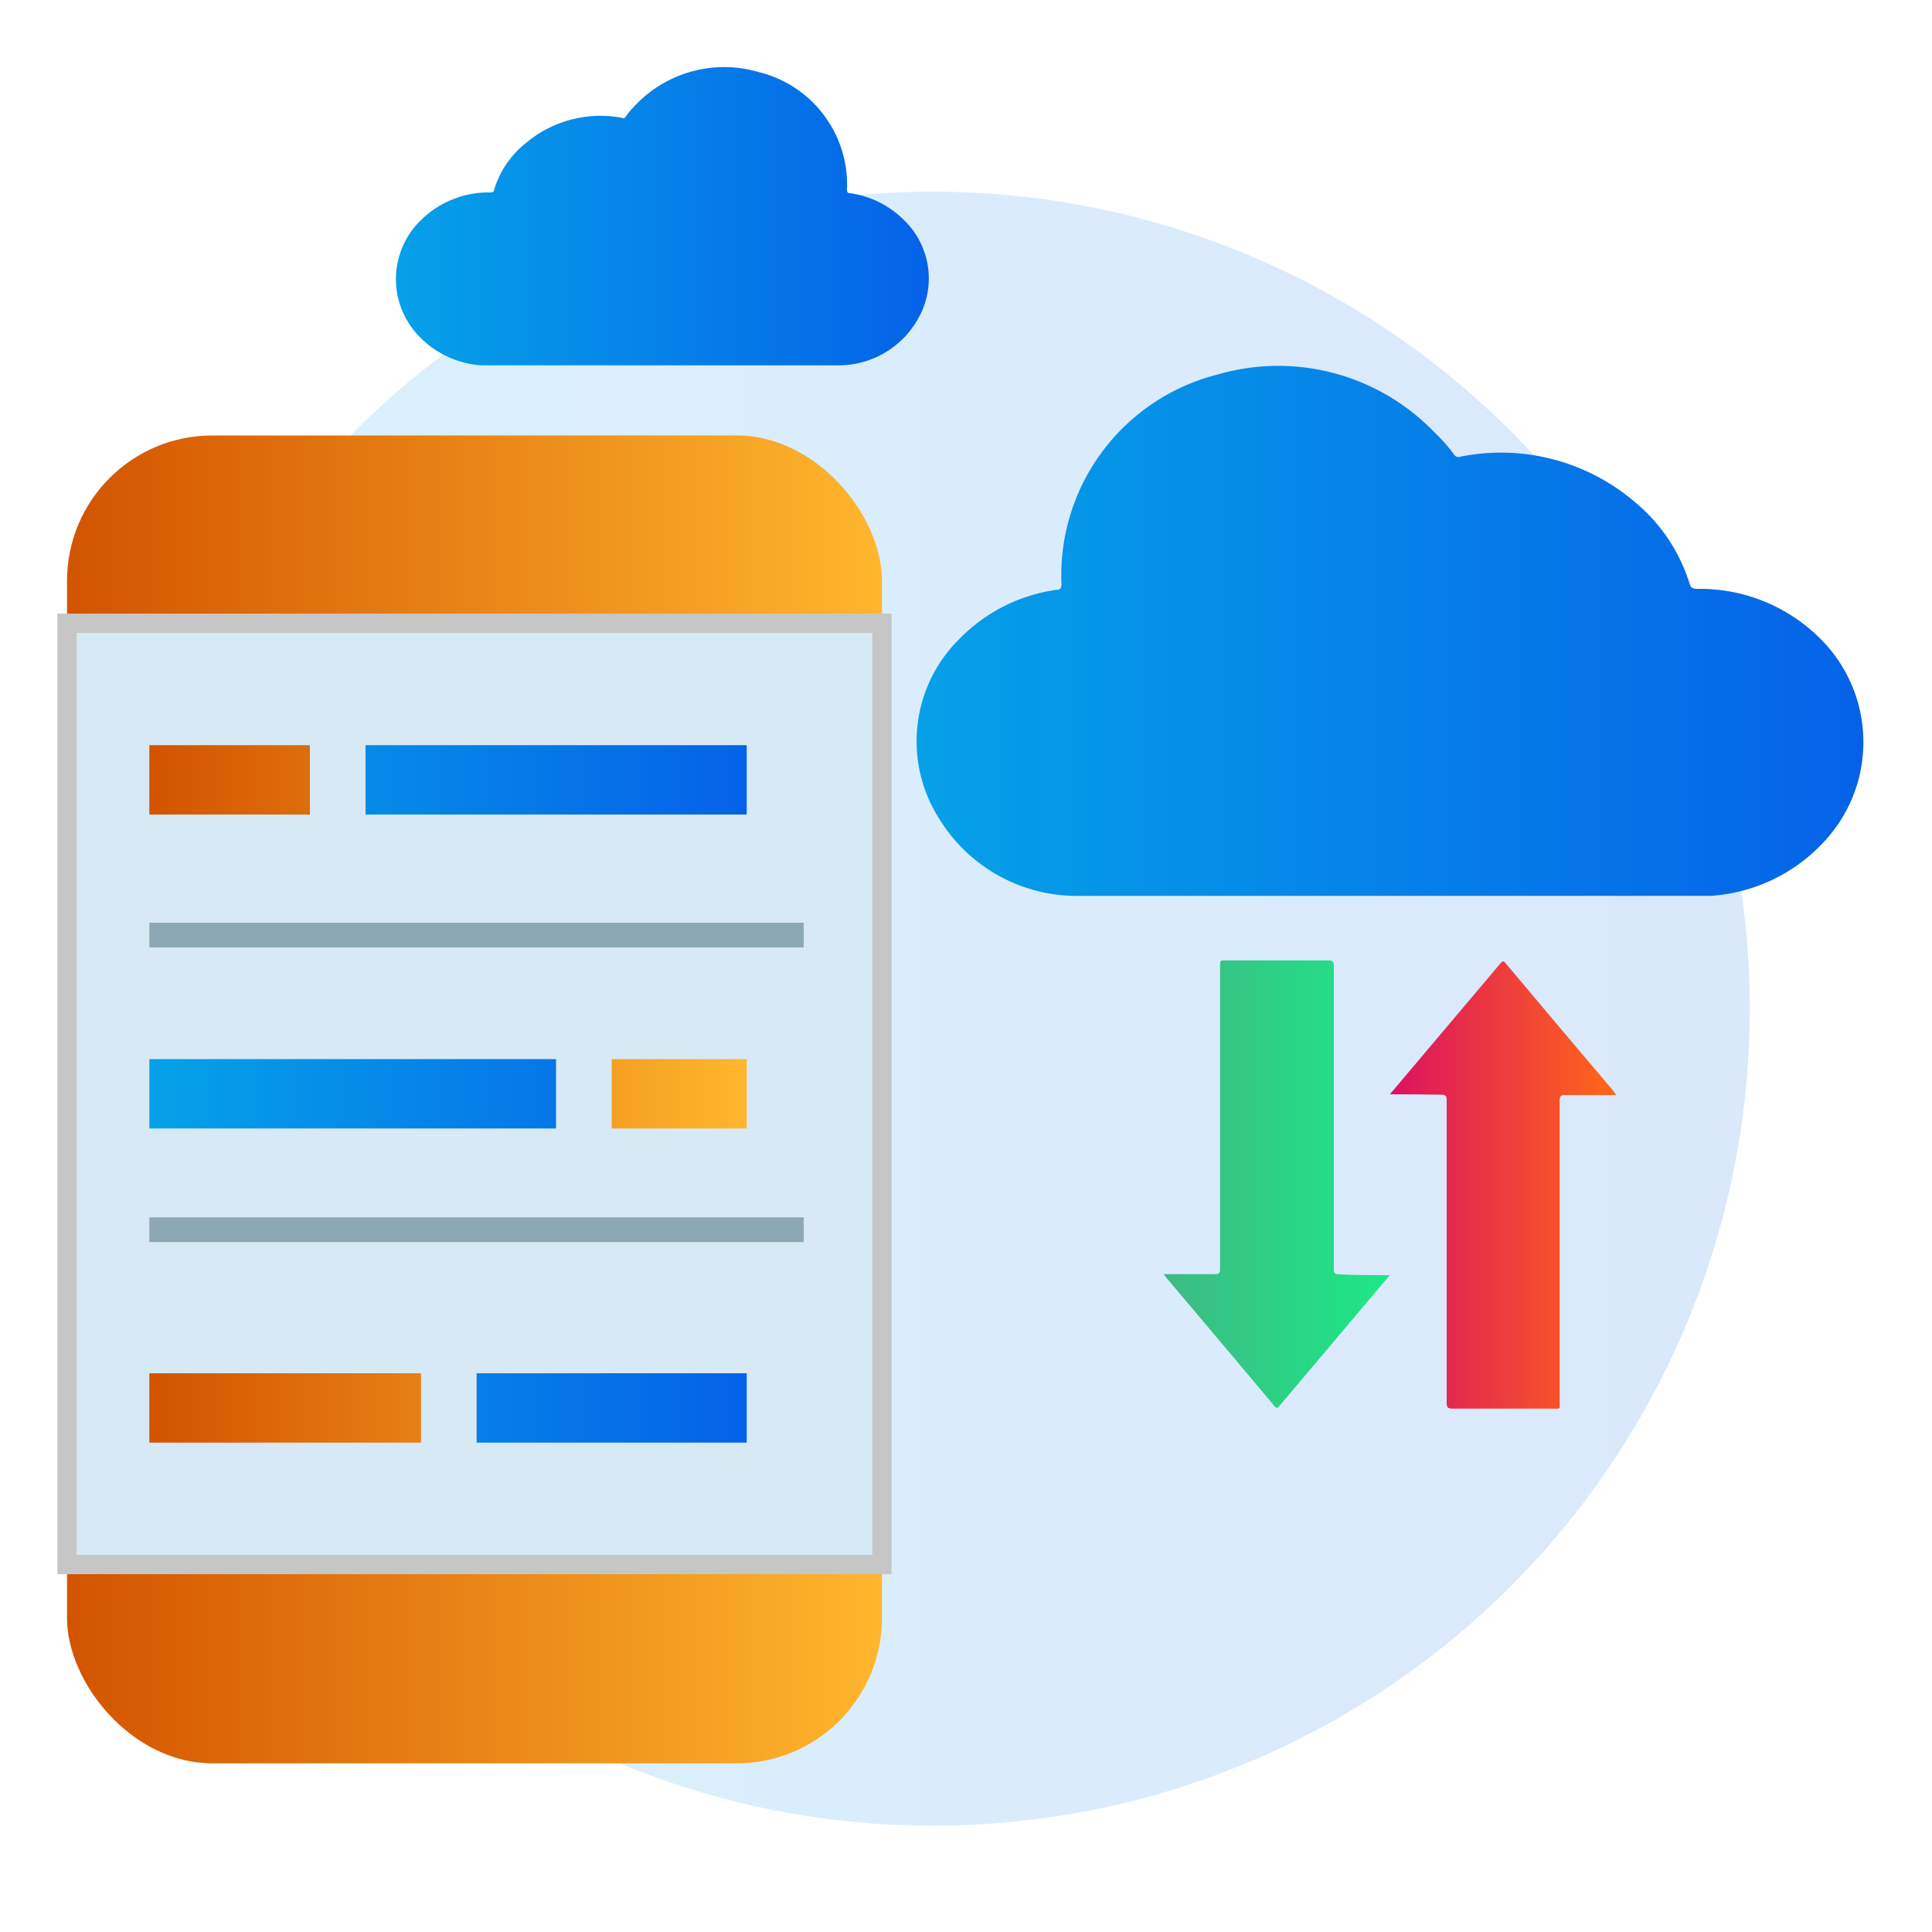 <svg id="Layer_1" data-name="Layer 1" xmlns="http://www.w3.org/2000/svg" xmlns:xlink="http://www.w3.org/1999/xlink" viewBox="0 0 100 100"><defs><style>.cls-1{opacity:0.15;fill:url(#linear-gradient);}.cls-2{fill:url(#linear-gradient-2);}.cls-3{fill:#d7e9f4;stroke:#c6c6c6;stroke-miterlimit:10;}.cls-4{fill:#8ca8b5;}.cls-5{fill:url(#linear-gradient-3);}.cls-6{fill:url(#linear-gradient-4);}.cls-7{fill:url(#linear-gradient-5);}.cls-8{fill:url(#linear-gradient-6);}.cls-9{fill:url(#linear-gradient-7);}.cls-10{fill:url(#linear-gradient-8);}.cls-11{fill:url(#linear-gradient-9);}.cls-12{fill:url(#linear-gradient-10);}.cls-13{fill:url(#linear-gradient-11);}.cls-14{fill:url(#linear-gradient-12);}</style><linearGradient id="linear-gradient" x1="5.99" y1="52.21" x2="90.57" y2="52.21" gradientUnits="userSpaceOnUse"><stop offset="0" stop-color="#05a1e8"/><stop offset="1" stop-color="#0562e8"/></linearGradient><linearGradient id="linear-gradient-2" x1="3.47" y1="56.9" x2="45.65" y2="56.9" gradientUnits="userSpaceOnUse"><stop offset="0" stop-color="#d35400"/><stop offset="1" stop-color="#ffb62d"/></linearGradient><linearGradient id="linear-gradient-3" x1="8.13" y1="40.37" x2="38.55" y2="40.37" xlink:href="#linear-gradient-2"/><linearGradient id="linear-gradient-4" x1="8.13" y1="40.37" x2="38.55" y2="40.37" xlink:href="#linear-gradient"/><linearGradient id="linear-gradient-5" x1="8.13" y1="56.62" x2="38.55" y2="56.62" xlink:href="#linear-gradient"/><linearGradient id="linear-gradient-6" x1="8.13" y1="56.62" x2="38.55" y2="56.62" xlink:href="#linear-gradient-2"/><linearGradient id="linear-gradient-7" x1="8.13" y1="72.87" x2="38.55" y2="72.87" xlink:href="#linear-gradient-2"/><linearGradient id="linear-gradient-8" x1="8.13" y1="72.87" x2="38.55" y2="72.87" xlink:href="#linear-gradient"/><linearGradient id="linear-gradient-9" x1="47.45" y1="32.7" x2="96.4" y2="32.7" xlink:href="#linear-gradient"/><linearGradient id="linear-gradient-10" x1="20.47" y1="11.19" x2="48.08" y2="11.19" xlink:href="#linear-gradient"/><linearGradient id="linear-gradient-11" x1="71.94" y1="61.34" x2="83.66" y2="61.34" gradientUnits="userSpaceOnUse"><stop offset="0" stop-color="#db1162"/><stop offset="1" stop-color="#ff6817"/></linearGradient><linearGradient id="linear-gradient-12" x1="60.24" y1="61.28" x2="71.94" y2="61.28" gradientUnits="userSpaceOnUse"><stop offset="0" stop-color="#3dba85"/><stop offset="1" stop-color="#1de885"/></linearGradient></defs><circle class="cls-1" cx="48.28" cy="52.21" r="42.29"/><rect class="cls-2" x="3.47" y="22.54" width="42.18" height="68.73" rx="7.52"/><rect class="cls-3" x="3.47" y="32.26" width="42.18" height="48.72"/><rect class="cls-4" x="7.73" y="47.76" width="33.87" height="1.28"/><rect class="cls-4" x="7.73" y="63.01" width="33.87" height="1.28"/><rect class="cls-5" x="7.73" y="38.57" width="8.31" height="3.59"/><rect class="cls-6" x="18.92" y="38.57" width="19.73" height="3.59"/><rect class="cls-7" x="7.73" y="54.82" width="21.05" height="3.59"/><rect class="cls-8" x="31.66" y="54.82" width="6.99" height="3.59"/><rect class="cls-9" x="7.73" y="71.08" width="14.06" height="3.59"/><rect class="cls-10" x="24.67" y="71.08" width="13.98" height="3.59"/><path class="cls-11" d="M94.39,43.59a8.74,8.74,0,0,1-5.86,2.78c-.42,0-.83,0-1.24,0H71.92c-5.32,0-10.66,0-16,0a8.35,8.35,0,0,1-7.31-4,7.44,7.44,0,0,1,1.06-9.31,8.68,8.68,0,0,1,5-2.53c.23,0,.28-.11.27-.34a10.72,10.72,0,0,1,8.1-10.81,11.22,11.22,0,0,1,11.21,3,8.68,8.68,0,0,1,1,1.13.27.27,0,0,0,.33.13,10.66,10.66,0,0,1,9,2.31,8.94,8.94,0,0,1,2.87,4.25c.06.22.16.28.4.28a8.81,8.81,0,0,1,6.39,2.6A7.54,7.54,0,0,1,94.39,43.59Z"/><path class="cls-12" d="M21.63,17.34a4.91,4.91,0,0,0,3.3,1.57H43.31a4.72,4.72,0,0,0,4.12-2.26,4.2,4.2,0,0,0-.62-5.24A4.92,4.92,0,0,0,44,10c-.13,0-.16-.06-.16-.19a6,6,0,0,0-4.57-6.08A6.34,6.34,0,0,0,32.93,5.4a4.71,4.71,0,0,0-.54.63.14.14,0,0,1-.19.07,6,6,0,0,0-5,1.32,4.88,4.88,0,0,0-1.62,2.39c0,.12-.09.15-.22.15a5,5,0,0,0-3.61,1.47A4.25,4.25,0,0,0,21.63,17.34Z"/><path class="cls-13" d="M71.94,56.64l5.71-6.76c.1-.11.16-.2.3,0,1.85,2.21,3.7,4.39,5.56,6.59l.15.21H81c-.21,0-.27.06-.27.28V72.53c0,.44.06.38-.38.38H75.18c-.24,0-.3-.06-.3-.3V57c0-.25,0-.35-.34-.34C73.7,56.65,72.85,56.64,71.94,56.64Z"/><path class="cls-14" d="M71.94,66l-5.7,6.75c-.1.11-.15.2-.3,0-1.84-2.2-3.7-4.4-5.55-6.59a2,2,0,0,1-.15-.21h2.63c.23,0,.28-.06.28-.27V50.09c0-.43,0-.38.39-.38h5.2c.23,0,.3.06.3.3V65.62c0,.25,0,.34.32.34C70.2,66,71,66,71.94,66Z"/></svg>